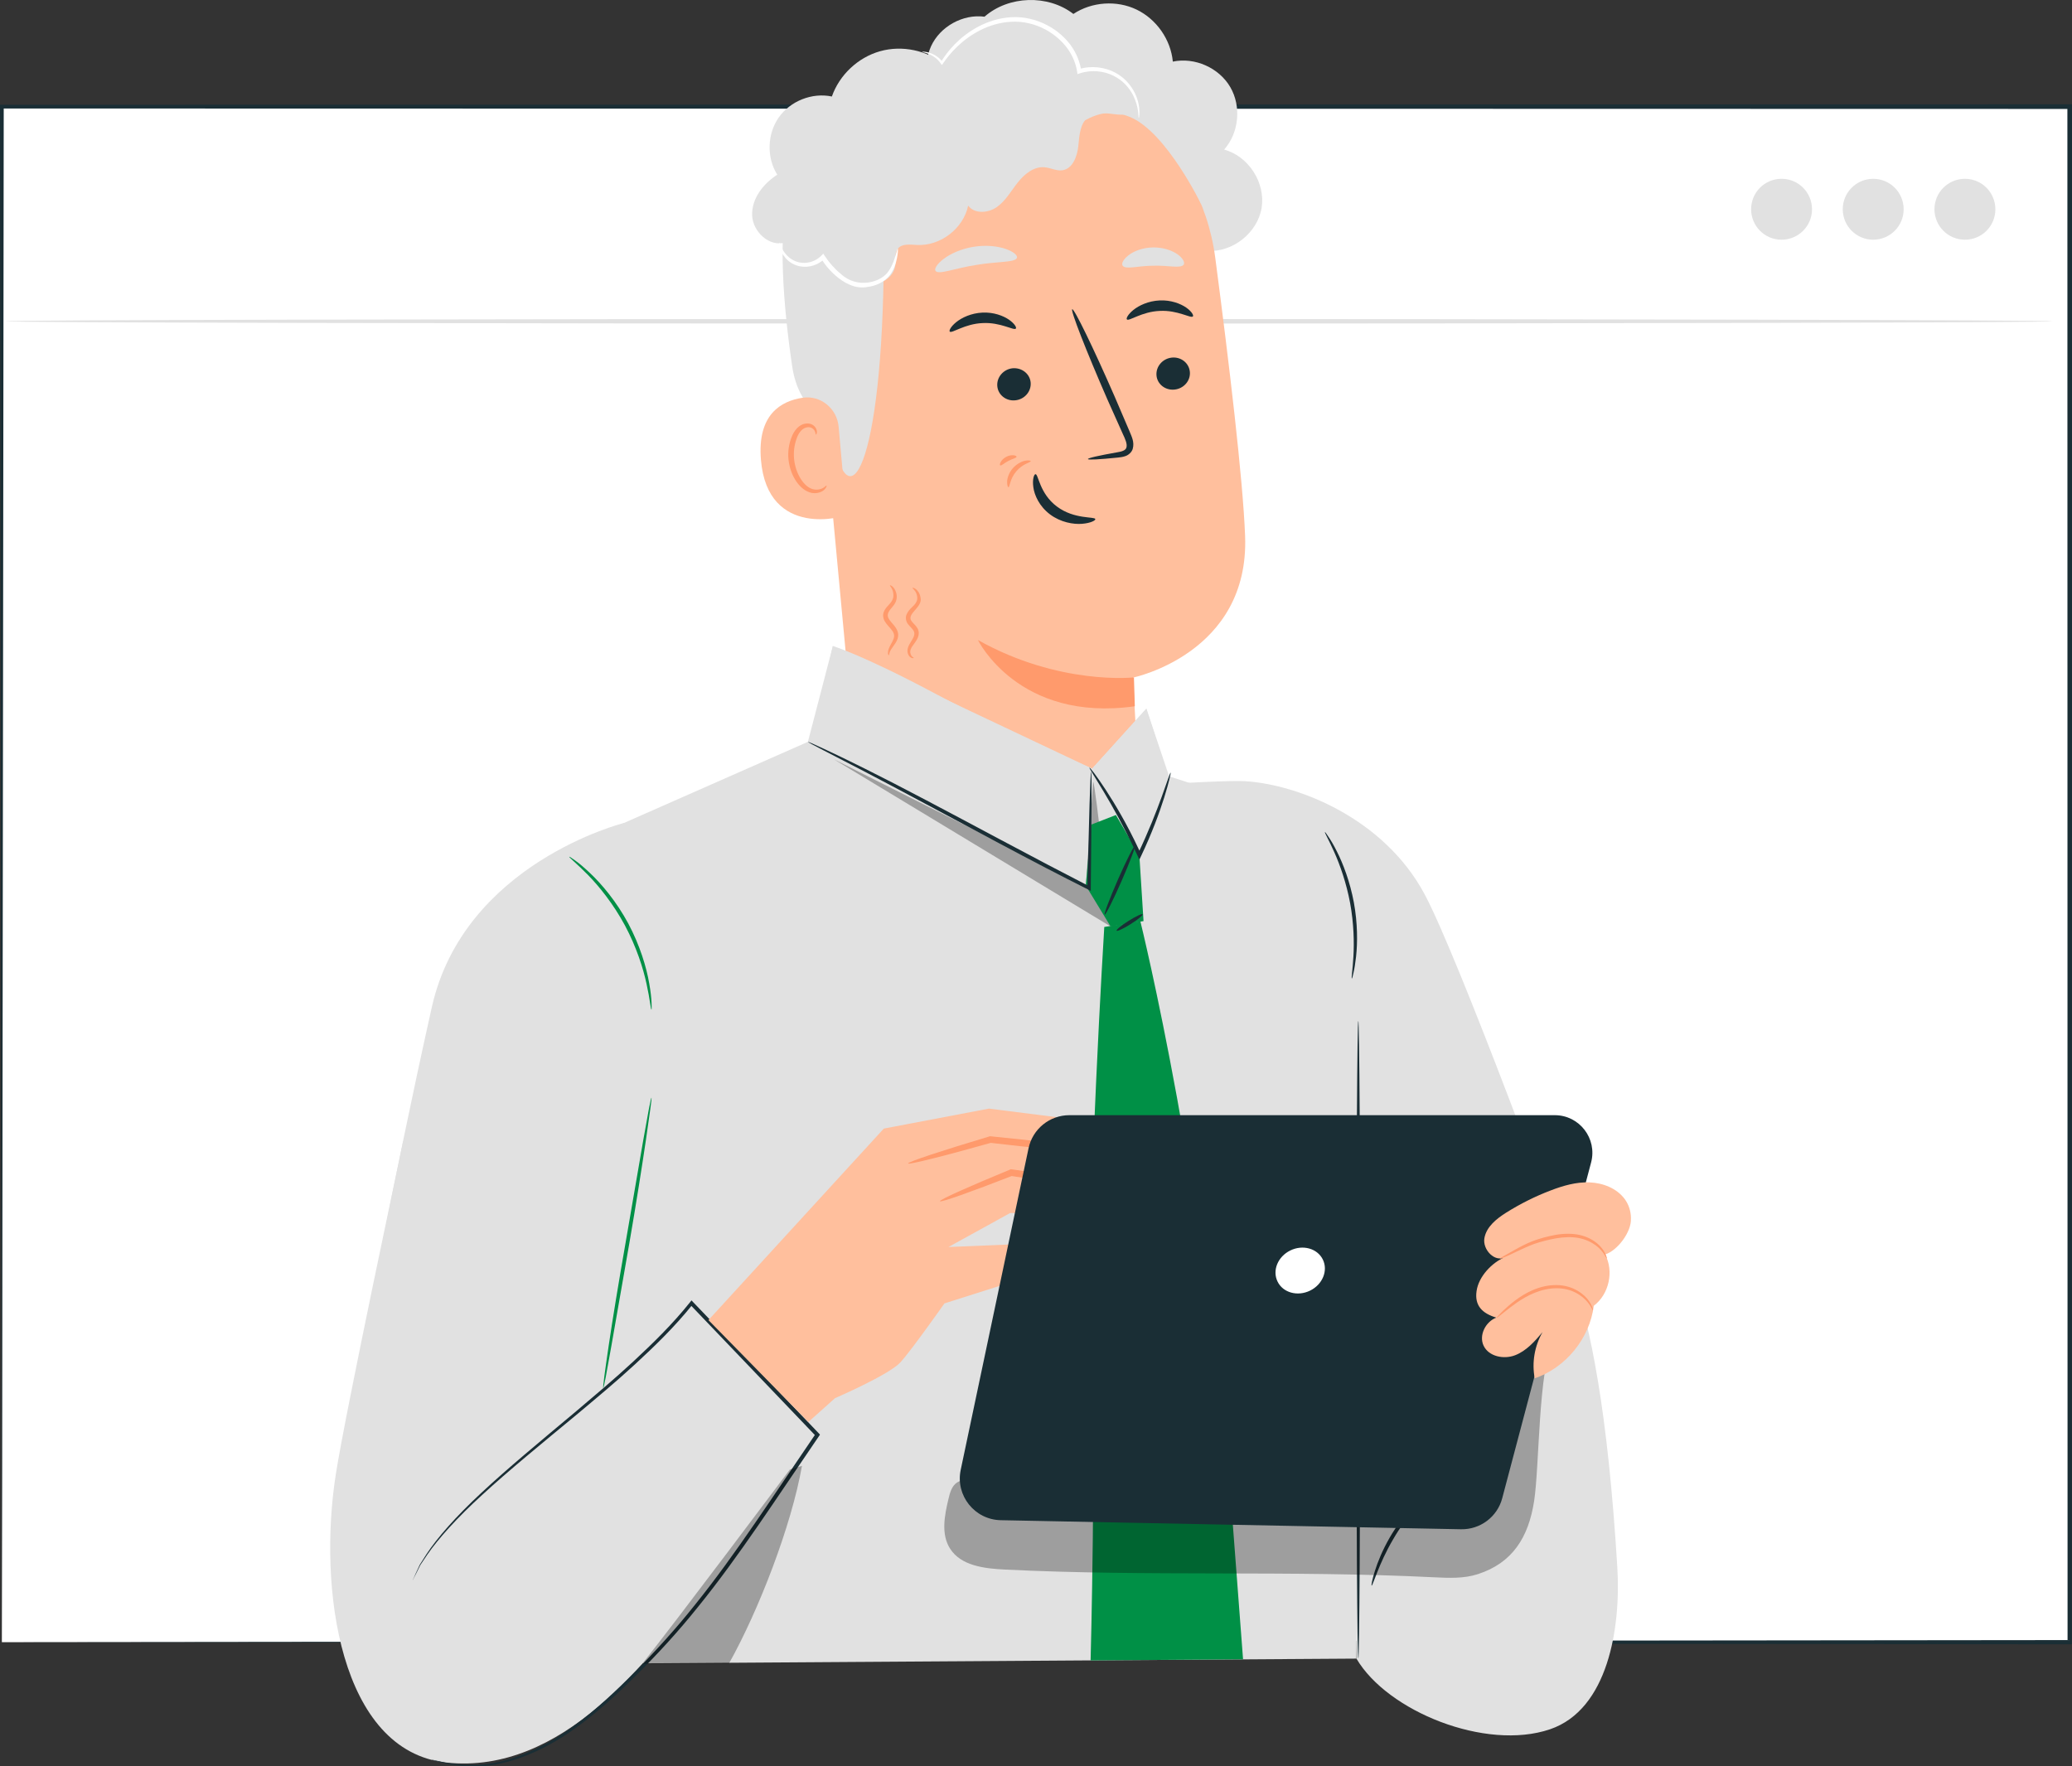 <?xml version="1.0" encoding="UTF-8"?> <!-- Generator: Adobe Illustrator 26.0.3, SVG Export Plug-In . SVG Version: 6.00 Build 0) --> <svg xmlns="http://www.w3.org/2000/svg" xmlns:xlink="http://www.w3.org/1999/xlink" x="0px" y="0px" viewBox="0 0 233.36 198.96" style="enable-background:new 0 0 233.36 198.96;" xml:space="preserve"><rect x="0" y="0" width="233.36" height="198.96" fill="#333333" stroke="none"/> <style type="text/css"> .st0{fill:#F9F9F9;} .st1{fill:#FFFFFF;} .st2{opacity:0.54;} .st3{fill:#F5F5F5;} .st4{fill:#E1E1E1;} .st5{fill:#ECECEC;} .st6{fill:#1A2E35;} .st7{fill:#FFBF9D;} .st8{fill:#FF9A6C;} .st9{fill:#375A64;} .st10{fill:#00A44B;} .st11{opacity:0.3;} .st12{fill:#FAFAFA;} .st13{fill:#00B75D;} .st14{fill:#925249;} .st15{fill:#009046;} .st16{fill:#00A154;} .st17{clip-path:url(#SVGID_00000034796576403247489320000013050733898341488573_);} .st18{clip-path:url(#SVGID_00000053543855426106992780000006145925554171049911_);fill-rule:evenodd;clip-rule:evenodd;fill:#00984A;} .st19{clip-path:url(#SVGID_00000053543855426106992780000006145925554171049911_);fill:#3E3936;} .st20{fill:#00984B;} .st21{clip-path:url(#SVGID_00000168818237563424265690000014347413612447124886_);} .st22{clip-path:url(#SVGID_00000117659356397958275760000006918854174074752415_);fill-rule:evenodd;clip-rule:evenodd;fill:#00984A;} .st23{clip-path:url(#SVGID_00000117659356397958275760000006918854174074752415_);fill:#3E3936;} .st24{fill:#00A14D;} .st25{clip-path:url(#SVGID_00000121981426533970800770000011803002499065638037_);} .st26{clip-path:url(#SVGID_00000133496251782123519880000006701256305654604936_);fill-rule:evenodd;clip-rule:evenodd;fill:#00984A;} .st27{clip-path:url(#SVGID_00000133496251782123519880000006701256305654604936_);fill:#3E3936;} .st28{clip-path:url(#SVGID_00000124848138867932875510000007474526253784992420_);} .st29{clip-path:url(#SVGID_00000166674253966579870670000005277204614032643998_);} .st30{clip-path:url(#SVGID_00000021101366865894740460000002366783618075445150_);fill:#E0E0E0;} .st31{clip-path:url(#SVGID_00000021101366865894740460000002366783618075445150_);fill:#EBEBEB;} .st32{clip-path:url(#SVGID_00000021101366865894740460000002366783618075445150_);fill:#F4F4F4;} .st33{clip-path:url(#SVGID_00000104680452294275909170000009119701485890129066_);fill:#009842;} .st34{opacity:0.8;clip-path:url(#SVGID_00000104680452294275909170000009119701485890129066_);} .st35{clip-path:url(#SVGID_00000157271873300137675350000009227411333736724360_);fill:#FFFFFF;} .st36{clip-path:url(#SVGID_00000096780087204049540710000005322009030010857137_);fill:#FFFFFF;} .st37{clip-path:url(#SVGID_00000104680452294275909170000009119701485890129066_);fill:#00D857;} .st38{clip-path:url(#SVGID_00000104680452294275909170000009119701485890129066_);fill:#006625;} .st39{opacity:0.3;clip-path:url(#SVGID_00000104680452294275909170000009119701485890129066_);} .st40{clip-path:url(#SVGID_00000135686925119938723390000010672636302240869561_);} .st41{clip-path:url(#SVGID_00000166674253966579870670000005277204614032643998_);fill:#FF4F5B;} .st42{opacity:0.3;clip-path:url(#SVGID_00000073682940917362573960000017719835517903266211_);} .st43{clip-path:url(#SVGID_00000107564979913608253960000005150698358582070207_);} .st44{clip-path:url(#SVGID_00000073682940917362573960000017719835517903266211_);fill:#FFBE9C;} .st45{clip-path:url(#SVGID_00000073682940917362573960000017719835517903266211_);fill:#FF996C;} .st46{clip-path:url(#SVGID_00000073682940917362573960000017719835517903266211_);fill:#009842;} .st47{opacity:0.6;clip-path:url(#SVGID_00000073682940917362573960000017719835517903266211_);} .st48{clip-path:url(#SVGID_00000130620975990782180420000007902460601454134949_);fill:#FFFFFF;} .st49{clip-path:url(#SVGID_00000052076833745277611510000010103805462853702281_);fill:#FFFFFF;} .st50{clip-path:url(#SVGID_00000073682940917362573960000017719835517903266211_);fill:#1A2E35;} .st51{clip-path:url(#SVGID_00000073682940917362573960000017719835517903266211_);fill:#375A64;} .st52{clip-path:url(#SVGID_00000073682940917362573960000017719835517903266211_);fill:#F9F9F9;} .st53{clip-path:url(#SVGID_00000057123176716750247520000014391491245025036983_);} .st54{clip-path:url(#SVGID_00000112610954850208490060000004117011434516755335_);} .st55{clip-path:url(#SVGID_00000160885648627132552520000001708773536640536704_);} .st56{clip-path:url(#SVGID_00000036930752256788792340000005716168326873195405_);} .st57{clip-path:url(#SVGID_00000031186880500554067890000005159027079588048562_);} .st58{clip-path:url(#SVGID_00000098937575136020186140000000175754765051244418_);fill:#009842;} .st59{clip-path:url(#SVGID_00000098937575136020186140000000175754765051244418_);fill:#FF4F5B;} .st60{clip-path:url(#SVGID_00000078046437647082798240000007766228484332843161_);fill:#009842;} .st61{opacity:0.8;clip-path:url(#SVGID_00000078046437647082798240000007766228484332843161_);} .st62{clip-path:url(#SVGID_00000141438958652374395870000009713455719400414876_);fill:#FFFFFF;} .st63{clip-path:url(#SVGID_00000101787134122994666920000015750290040004294313_);fill:#FFFFFF;} .st64{clip-path:url(#SVGID_00000027567082344402196770000007903127424062353028_);fill:#FFFFFF;} .st65{fill:none;stroke:#FFFFFF;stroke-miterlimit:10;} .st66{fill:none;stroke:#FBFBFB;stroke-width:0.25;stroke-miterlimit:10;} .st67{fill:#F4A88C;} .st68{fill:#BF654E;} .st69{opacity:0.4;} .st70{opacity:0.6;} .st71{opacity:0.5;} .st72{opacity:0.2;} .st73{display:none;} .st74{display:inline;} .st75{fill:none;stroke:#E61F46;stroke-miterlimit:10;} </style> <g id="LAYOUT"> </g> <g id="BG"> <g> <g> <g> <g> <g> <rect x="0.21" y="12.01" class="st1" width="232.89" height="172.96"></rect> </g> </g> <g> <g> <g> <path class="st6" d="M0.21,184.97c0-1.76,0.08-68.26,0.21-172.96l-0.21,0.21c65.58,0.01,146.04,0.03,232.87,0.05h0.02 l-0.26-0.26c0.01,62.13,0.02,121,0.02,172.96l0.24-0.24C95.21,184.88,2.29,184.97,0.21,184.97c2.08,0,94.99,0.1,232.89,0.24 l0.24,0v-0.24c0.01-51.97,0.02-110.83,0.03-172.96v-0.26h-0.26h-0.02C146.25,11.77,65.79,11.78,0.21,11.8H0l0,0.21 C0.13,116.71,0.21,183.21,0.21,184.97z"></path> </g> </g> </g> </g> <g> <g> <g> <path class="st4" d="M0.61,36.19c0,0.14,51.62,0.26,115.29,0.26c63.69,0,115.3-0.12,115.3-0.26c0-0.14-51.61-0.26-115.3-0.26 C52.23,35.93,0.61,36.04,0.61,36.19z"></path> </g> </g> </g> <g> <g> <path class="st4" d="M217.87,23.57c0,1.89,1.53,3.43,3.43,3.43s3.43-1.53,3.43-3.43c0-1.89-1.53-3.43-3.43-3.43 S217.87,21.67,217.87,23.57z"></path> </g> </g> <g> <g> <path class="st4" d="M207.54,23.57c0,1.89,1.53,3.43,3.43,3.43c1.89,0,3.43-1.53,3.43-3.43c0-1.89-1.53-3.43-3.43-3.43 C209.08,20.14,207.54,21.67,207.54,23.57z"></path> </g> </g> <g> <g> <path class="st4" d="M197.22,23.57c0,1.89,1.53,3.43,3.43,3.43c1.89,0,3.43-1.53,3.43-3.43c0-1.89-1.53-3.43-3.43-3.43 C198.75,20.14,197.22,21.67,197.22,23.57z"></path> </g> </g> </g> <g> <g> <g> <path class="st4" d="M104.86,5.21c1.02-2.23,3.59-3.65,6.02-3.33c2.72-2.38,7.15-2.52,10.01-0.31 c2.07-1.37,4.88-1.57,7.12-0.49c2.24,1.08,3.85,3.38,4.08,5.86c2.47-0.52,5.2,0.69,6.47,2.87c1.27,2.18,0.98,5.15-0.69,7.04 c2.75,0.74,4.68,3.75,4.22,6.56c-0.46,2.81-3.26,5.03-6.1,4.85l-29.71-16.32C104.44,10.31,103.84,7.44,104.86,5.21z"></path> </g> </g> <g> <g> <g> <g> <g> <g> <path class="st7" d="M136.87,29.04c-1.67-12.74-12.84-22.06-25.67-21.43l-1.28,0.06C96.22,9.16,89.82,21.63,91.68,35.3 l4.27,45.69l0.23,2.22l32.05,4.78l-0.62-11.67c0,0,13.12-2.71,12.62-15.94C139.99,54,138.43,40.89,136.87,29.04z"></path> </g> </g> </g> </g> <g> <g> <g> <g> <g> <g> <path class="st8" d="M127.71,76.3c0,0-8.41,0.93-17.57-4.21c0,0,4.55,9.31,17.67,7.46L127.71,76.3z"></path> </g> </g> </g> </g> </g> </g> <g> <g> <g> <g> <g> <g> <g> <g> <g> <path class="st6" d="M134.01,41.89c0.09,0.99-0.69,1.89-1.73,1.99c-1.04,0.11-1.95-0.61-2.03-1.6 c-0.08-1,0.69-1.89,1.72-2C133.01,40.17,133.92,40.89,134.01,41.89z"></path> </g> </g> </g> </g> </g> </g> </g> </g> </g> <g> <g> <g> <g> <g> <g> <g> <g> <g> <g> <path class="st6" d="M134.35,35.64c-0.22,0.26-1.7-0.73-3.73-0.62c-2.03,0.08-3.47,1.2-3.7,0.96 c-0.11-0.1,0.1-0.56,0.73-1.07c0.62-0.5,1.68-1.01,2.95-1.07c1.27-0.06,2.35,0.36,2.99,0.8 C134.23,35.09,134.46,35.53,134.35,35.64z"></path> </g> </g> </g> </g> </g> </g> </g> </g> </g> </g> <g> <g> <g> <g> <g> <g> <g> <g> <g> <path class="st6" d="M116.08,43.1c0.08,0.99-0.69,1.89-1.73,1.99c-1.04,0.11-1.95-0.61-2.03-1.61 c-0.08-0.99,0.69-1.89,1.72-2C115.09,41.39,116,42.11,116.08,43.1z"></path> </g> </g> </g> </g> </g> </g> </g> </g> </g> <g> <g> <g> <g> <g> <g> <g> <g> <g> <g> <path class="st6" d="M114.41,37.01c-0.22,0.26-1.71-0.73-3.74-0.62c-2.03,0.08-3.47,1.2-3.7,0.96 c-0.11-0.1,0.1-0.56,0.73-1.07c0.62-0.5,1.68-1.01,2.95-1.07c1.27-0.06,2.35,0.36,2.99,0.8 C114.28,36.46,114.52,36.9,114.41,37.01z"></path> </g> </g> </g> </g> </g> </g> </g> </g> </g> </g> <g> <g> <g> <g> <g> <g> <g> <g> <g> <path class="st6" d="M122.53,51.71c-0.02-0.12,1.24-0.4,3.27-0.76c0.52-0.08,1-0.21,1.07-0.57 c0.1-0.38-0.14-0.93-0.42-1.52c-0.55-1.23-1.13-2.52-1.73-3.87c-2.41-5.52-4.18-10.06-3.96-10.16 c0.22-0.09,2.36,4.3,4.77,9.82c0.58,1.36,1.14,2.66,1.67,3.9c0.23,0.58,0.6,1.23,0.37,2.02 c-0.12,0.39-0.49,0.69-0.81,0.8c-0.33,0.12-0.62,0.14-0.87,0.17C123.82,51.75,122.54,51.82,122.53,51.71z"></path> </g> </g> </g> </g> </g> </g> </g> </g> </g> <g> <g> <g> <g> <g> <g> <g> <g> <g> <path class="st6" d="M116.62,53.41c0.33-0.04,0.44,2.17,2.41,3.64c1.96,1.48,4.3,1.11,4.33,1.42 c0.04,0.14-0.5,0.45-1.49,0.53c-0.97,0.08-2.41-0.16-3.61-1.06c-1.2-0.9-1.76-2.16-1.88-3.06 C116.25,53.96,116.47,53.41,116.62,53.41z"></path> </g> </g> </g> </g> </g> </g> </g> </g> </g> <g> <g> <g> <g> <g> <path class="st4" d="M114.54,29.03c-0.17,0.56-2.21,0.4-4.58,0.81c-2.38,0.36-4.26,1.15-4.6,0.67 c-0.15-0.23,0.16-0.77,0.91-1.34c0.74-0.57,1.95-1.14,3.37-1.37c1.42-0.23,2.74-0.07,3.63,0.24 C114.15,28.35,114.61,28.76,114.54,29.03z"></path> </g> </g> </g> </g> </g> <g> <g> <g> <g> <g> <path class="st4" d="M133.32,29.8c-0.33,0.48-1.76,0.07-3.44,0.13c-1.69,0-3.09,0.46-3.44,0 c-0.16-0.23,0.05-0.7,0.65-1.17c0.59-0.47,1.6-0.87,2.76-0.89c1.16-0.02,2.18,0.35,2.79,0.79 C133.24,29.1,133.46,29.57,133.32,29.8z"></path> </g> </g> </g> </g> </g> <g> <g> <g> <g> <path class="st4" d="M135.3,23.04c0,0-3.9-8.1-7.98-9.84c-4.95-2.1-6.76,3.31-11.43,2.25c-4.67-1.06-9.39-3.07-13.92,0.72 c-4.96,4.15-2.41,6.76-2.43,12.64c-0.11,23.84-4.12,30.78-5.91,19.64c-0.2-1.22-3.65-2.03-4.41-7.19 c-0.99-6.69-1.65-14.84-0.39-19.68c1.06-4.08,3.22-6.97,7.18-10.24c6.25-5.16,15.16-5.7,21.24-5.4 C123.32,6.26,135.34,12.65,135.3,23.04z"></path> </g> </g> </g> </g> <g> <g> <g> <g> <path class="st7" d="M94.45,48.06c-0.18-2.04-2.02-3.56-4.04-3.26c-2.45,0.36-5.13,1.89-4.71,6.98 c0.74,9.02,9.64,6.42,9.64,6.16C95.32,57.75,94.79,51.83,94.45,48.06z"></path> </g> </g> </g> </g> <g> <g> <g> <g> <path class="st8" d="M93.09,54.7c-0.04-0.03-0.15,0.12-0.4,0.27c-0.25,0.14-0.69,0.26-1.17,0.12 c-0.98-0.27-1.91-1.72-2.08-3.34c-0.09-0.82,0.02-1.61,0.26-2.29c0.22-0.68,0.61-1.18,1.08-1.3 c0.47-0.15,0.83,0.11,0.96,0.35c0.14,0.24,0.1,0.43,0.15,0.44c0.03,0.02,0.18-0.17,0.08-0.53 c-0.05-0.18-0.18-0.38-0.4-0.54c-0.23-0.16-0.56-0.22-0.89-0.16c-0.69,0.1-1.27,0.8-1.53,1.53 c-0.3,0.74-0.44,1.64-0.34,2.56c0.21,1.81,1.28,3.44,2.61,3.71c0.65,0.11,1.16-0.12,1.42-0.36 C93.09,54.91,93.12,54.71,93.09,54.7z"></path> </g> </g> </g> </g> </g> <g> <g> <g> <path class="st4" d="M93.75,30.54c1.21,0.74,2.49,1.51,3.91,1.58c1.42,0.07,3-0.82,3.17-2.24c0.08-0.63-0.11-1.36,0.28-1.86 c0.46-0.6,1.38-0.47,2.15-0.43c2.64,0.15,5.24-1.84,5.78-4.43c0.72,0.97,2.28,0.85,3.26,0.14c0.98-0.7,1.58-1.81,2.33-2.75 c0.75-0.95,1.82-1.82,3.02-1.71c0.67,0.06,1.32,0.43,1.99,0.34c1.18-0.16,1.69-1.58,1.81-2.77c0.12-1.19,0.19-2.57,1.17-3.26 c0.9-0.64,2.13-0.36,3.23-0.25c1.1,0.11,2.5-0.22,2.72-1.3c0.12-0.57-0.15-1.15-0.49-1.62c-1.52-2.14-4.63-2.98-7.02-1.87 c-1.03-2.94-3.94-5.13-7.05-5.3c-3.11-0.17-6.24,1.68-7.6,4.49c-2-1.64-4.81-2.23-7.29-1.53c-2.49,0.7-4.58,2.67-5.43,5.1 c-2.23-0.47-4.69,0.51-5.99,2.37c-1.3,1.87-1.37,4.51-0.16,6.44c-1.58,1.01-2.89,2.69-2.83,4.56 c0.06,1.87,1.97,3.64,3.75,3.06c-0.66,1.49,0.03,3.44,1.49,4.18c1.45,0.74,3.44,0.17,4.26-1.24"></path> </g> </g> </g> </g> <g> <g> <g> <path class="st1" d="M87.8,27.33c-0.03-0.02-0.13,0.77,0.65,1.71c0.38,0.45,1.03,0.9,1.86,0.99c0.82,0.1,1.81-0.15,2.54-0.88 l-0.39-0.04c0.49,0.76,1.11,1.52,1.92,2.16c0.52,0.41,1.08,0.75,1.7,0.94c0.6,0.21,1.28,0.2,1.83,0.08 c1.14-0.18,2.11-0.85,2.53-1.63c0.45-0.76,0.56-1.45,0.64-1.92c0.07-0.47,0.06-0.73,0.03-0.73c-0.04-0.01-0.1,0.25-0.23,0.69 c-0.13,0.44-0.31,1.1-0.75,1.76c-0.79,1.34-3.55,2.14-5.42,0.4c-0.74-0.6-1.35-1.32-1.82-2.03l-0.17-0.26L92.5,28.8 c-0.59,0.61-1.43,0.86-2.14,0.8c-0.72-0.05-1.3-0.4-1.68-0.78C87.91,28.04,87.88,27.3,87.8,27.33z"></path> </g> </g> </g> <g> <g> <g> <path class="st1" d="M103.85,5.84c0,0.03,0.24,0.05,0.65,0.2c0.4,0.15,1,0.46,1.46,1.12l0.12,0.17l0.12-0.17 c0.79-1.17,2.13-2.7,4.19-3.75c1.02-0.52,2.23-0.9,3.52-0.96c1.29-0.07,2.65,0.23,3.88,0.9c0.95,0.52,1.77,1.23,2.39,2.05 c0.6,0.82,0.99,1.75,1.13,2.67l0.04,0.28l0.27-0.09c1.34-0.44,2.74-0.25,3.78,0.27c1.06,0.52,1.76,1.35,2.16,2.1 c0.81,1.55,0.6,2.67,0.7,2.65c0.02,0,0.08-0.26,0.07-0.74c-0.01-0.48-0.11-1.21-0.51-2.04c-0.39-0.81-1.11-1.74-2.24-2.33 c-1.11-0.59-2.62-0.83-4.11-0.37l0.31,0.2c-0.14-1.01-0.55-2.02-1.19-2.91c-0.66-0.88-1.53-1.65-2.55-2.2 c-1.31-0.71-2.78-1.04-4.16-0.95c-1.38,0.08-2.64,0.5-3.7,1.06c-2.14,1.14-3.47,2.76-4.22,4.01L106.19,7 c-0.54-0.7-1.21-0.98-1.65-1.1C104.09,5.79,103.85,5.82,103.85,5.84z"></path> </g> </g> </g> <g> <g> <g> <path class="st8" d="M113.58,54.88c0.15-0.01,0.16-0.96,0.88-1.79c0.7-0.85,1.64-1.01,1.63-1.15c0-0.06-0.26-0.13-0.67-0.04 c-0.4,0.09-0.94,0.37-1.36,0.85c-0.42,0.49-0.61,1.06-0.63,1.47C113.41,54.65,113.52,54.89,113.58,54.88z"></path> </g> </g> </g> <g> <g> <g> <path class="st8" d="M112.65,52.42c0.13,0.07,0.44-0.26,0.91-0.5c0.46-0.25,0.91-0.32,0.93-0.47 c0.03-0.14-0.55-0.32-1.17,0.01C112.7,51.79,112.52,52.37,112.65,52.42z"></path> </g> </g> </g> <g> <g> <g> <path class="st8" d="M102.91,74.1c0.01-0.04-0.13-0.06-0.25-0.23c-0.12-0.16-0.22-0.47-0.06-0.8 c0.13-0.35,0.52-0.67,0.78-1.27c0.12-0.28,0.15-0.73-0.06-1.05c-0.19-0.32-0.45-0.52-0.62-0.74 c-0.73-0.87,1.28-1.58,0.97-2.72c-0.07-0.48-0.33-0.79-0.53-0.94c-0.21-0.15-0.36-0.16-0.37-0.13 c-0.05,0.06,0.5,0.33,0.54,1.1c0.02,0.38-0.2,0.72-0.62,1.1c-0.2,0.19-0.44,0.44-0.58,0.78c-0.17,0.34-0.07,0.85,0.18,1.13 c0.23,0.29,0.47,0.48,0.59,0.69c0.12,0.19,0.13,0.4,0.05,0.63c-0.15,0.45-0.54,0.84-0.67,1.31c-0.16,0.48,0.05,0.91,0.27,1.07 C102.75,74.19,102.92,74.13,102.91,74.1z"></path> </g> </g> </g> <g> <g> <g> <path class="st8" d="M100.1,73.81c0.04-0.01,0.04-0.14,0.1-0.33c0.06-0.2,0.23-0.45,0.47-0.78c0.12-0.17,0.25-0.35,0.36-0.6 c0.11-0.24,0.18-0.57,0.09-0.89c-0.18-0.64-0.73-1.03-1-1.48c-0.3-0.45-0.07-0.85,0.3-1.26c0.17-0.21,0.35-0.42,0.46-0.68 c0.11-0.26,0.13-0.52,0.11-0.74c-0.12-0.94-0.76-1.19-0.76-1.12c-0.06,0.05,0.4,0.39,0.39,1.14c0,0.38-0.18,0.71-0.56,1.1 c-0.18,0.2-0.4,0.42-0.53,0.77c-0.14,0.35-0.05,0.79,0.14,1.08c0.38,0.59,0.87,0.93,0.99,1.35c0.14,0.39-0.11,0.81-0.3,1.16 c-0.2,0.35-0.35,0.69-0.35,0.94C99.99,73.69,100.07,73.81,100.1,73.81z"></path> </g> </g> </g> </g> <g> <g> <g> <g> <path class="st4" d="M77.87,146.79l-11.99,11.56l3.88-22.11l-24.35-7.7c0,0-6.47,30.34-7.59,37.52 c-2.02,12.88,0.46,31.18,12.46,32.47c12.98,1.39,22.79-11.41,29.02-19.81c4.8-6.46,12.54-17.75,12.54-17.75L77.87,146.79"></path> </g> </g> </g> <g> <g> <g> <path class="st4" d="M170.62,127.12c3.91,12.3,9.37,14.16,11.53,49.4c0.42,6.87-1.06,16.04-7.58,18.26 c-7.24,2.46-18.32-2.02-21.8-7.96v-24.27L170.62,127.12z"></path> </g> </g> </g> <g> <g> <g> <g> <path class="st6" d="M154.48,178.6c0.13,0.04,0.8-2.46,2.4-5.18c1.57-2.73,3.41-4.56,3.31-4.65 c-0.04-0.04-0.54,0.37-1.26,1.13c-0.71,0.77-1.62,1.91-2.42,3.3c-0.8,1.39-1.35,2.74-1.66,3.74 C154.53,177.94,154.43,178.58,154.48,178.6z"></path> </g> </g> </g> </g> <g> <g> <g> <path class="st4" d="M176.5,141.31c-0.21-0.73-12.22-33.44-16.06-40.6c-4.59-8.56-14.23-12.35-20.21-12.72 c-5.98-0.37-70.03,4.73-70.03,4.73s-17.94,4.51-21.57,20.74c-4.55,20.35-8.21,40.43-8.21,40.43l32.1,6.93l3.78-9.51 l60.31,13.46l14.73-21.78L176.5,141.31z"></path> </g> </g> </g> <g> <g> <g> <g> <polygon class="st4" points="65.98,94.59 90.99,83.56 93.8,72.77 123,86.58 129.11,79.82 131.67,87.44 138.07,89.53 150.66,114.35 152.98,171.88 152.76,186.82 66.46,187.39 67.16,162.93 "></polygon> </g> </g> </g> <g> <g> <g> <g> <path class="st4" d="M93.8,72.77c0,0,3.26,0.94,11.65,5.42c8.21,4.38,17.55,8.39,17.55,8.39l-0.71,13.19l-31.07-15.6"></path> </g> </g> </g> </g> <g> <g> <g> <g> <polyline class="st4" points="129.11,79.82 123,86.58 126.26,100.71 131.71,87.94 "></polyline> </g> </g> </g> </g> <g class="st11"> <g> <g> <path d="M123.11,88.04c0.27,0.2,1.97,16.31,1.97,16.31L93.93,85.53l28.36,14.24L123.11,88.04z"></path> </g> </g> </g> </g> <g> <g> <g> <path class="st15" d="M122.83,187.02c0,0,0.64-23.89,0.07-38.86c-0.47-12.32,1.47-43.75,1.47-43.75l4.06-0.65 c0,0,7.58,30.56,10.42,68C140,186.9,140,186.9,140,186.9"></path> </g> </g> </g> <g> <g> <g> <g> <path class="st15" d="M73.37,123.64c-0.03,0-0.13,0.45-0.29,1.27c-0.16,0.9-0.38,2.08-0.63,3.5 c-0.52,3.03-1.22,7.08-1.99,11.55c-0.79,4.51-1.46,8.6-1.9,11.57c-0.22,1.48-0.39,2.69-0.5,3.52 c-0.11,0.83-0.15,1.29-0.12,1.3c0.03,0,0.13-0.45,0.29-1.27c0.16-0.9,0.38-2.08,0.63-3.5c0.53-3.03,1.24-7.07,2.02-11.55 c0.78-4.51,1.42-8.61,1.86-11.58c0.2-1.43,0.37-2.61,0.5-3.52C73.36,124.11,73.4,123.64,73.37,123.64z"></path> </g> </g> </g> </g> <g> <g> <g> <g> <path class="st15" d="M64.11,96.5c-0.05,0.06,0.84,0.76,2.11,2.05c1.26,1.29,2.85,3.25,4.16,5.68 c1.3,2.43,2.06,4.83,2.44,6.6c0.39,1.77,0.47,2.9,0.55,2.89c0.03,0,0.03-0.28,0.01-0.8c-0.02-0.51-0.1-1.25-0.26-2.15 c-0.31-1.81-1.04-4.27-2.36-6.75c-1.33-2.47-2.99-4.44-4.32-5.69c-0.67-0.63-1.23-1.11-1.65-1.4 C64.37,96.63,64.13,96.47,64.11,96.5z"></path> </g> </g> </g> </g> <g> <g> <g> <polygon class="st15" points="122.9,92.88 125.68,91.8 128.32,96.32 128.79,103.75 125.08,104.35 122.29,99.76 "></polygon> </g> </g> </g> <g> <g> <g> <g> <path class="st6" d="M152.98,114.98c-0.12,0-0.22,16.08-0.22,35.92c0,19.84,0.1,35.92,0.22,35.92s0.22-16.08,0.22-35.92 C153.2,131.07,153.1,114.98,152.98,114.98z"></path> </g> </g> </g> </g> <g> <g> <g> <g> <path class="st6" d="M122.7,86.46c-0.05,0.04,0.6,1.04,1.59,2.69c0.99,1.65,2.29,3.97,3.54,6.62c0.1,0.22,0.2,0.43,0.3,0.64 l0.19,0.42l0.2-0.42c1.2-2.52,2.06-4.87,2.6-6.58c0.27-0.86,0.46-1.56,0.58-2.04c0.12-0.49,0.17-0.76,0.14-0.76 c-0.06-0.02-0.39,1.03-1,2.71c-0.61,1.68-1.51,3.99-2.71,6.49l0.39,0c-0.09-0.2-0.2-0.42-0.3-0.64 c-1.25-2.67-2.61-4.98-3.67-6.6c-0.53-0.81-0.98-1.45-1.3-1.88C122.92,86.68,122.73,86.45,122.7,86.46z"></path> </g> </g> </g> </g> <g> <g> <g> <g> <path class="st6" d="M90.99,83.56c-0.01,0.01,0.14,0.1,0.43,0.26c0.33,0.17,0.75,0.39,1.26,0.66 c1.15,0.59,2.72,1.41,4.64,2.4c3.92,2.04,9.28,4.94,15.22,8.11c3.62,1.93,7.05,3.72,10.03,5.21l0.28,0.14l0-0.31 c0.04-3.87,0.07-7.13,0.09-9.48c0-1.11,0-2-0.01-2.67c-0.01-0.62-0.02-0.95-0.04-0.95c-0.02,0-0.05,0.33-0.08,0.95 c-0.03,0.67-0.06,1.56-0.1,2.67c-0.06,2.36-0.15,5.61-0.25,9.48l0.28-0.17c-2.96-1.52-6.38-3.32-10-5.25 c-5.94-3.17-11.33-6.04-15.29-8.01c-1.98-0.99-3.59-1.76-4.71-2.28c-0.53-0.24-0.96-0.43-1.3-0.59 C91.16,83.61,91,83.55,90.99,83.56z"></path> </g> </g> </g> </g> <g> <g> <g> <g> <path class="st6" d="M149.22,93.72c-0.06,0.04,0.43,0.87,1.06,2.28c0.63,1.41,1.35,3.42,1.78,5.73 c0.42,2.31,0.46,4.45,0.37,5.99c-0.09,1.54-0.25,2.49-0.18,2.5c0.03,0.01,0.1-0.23,0.19-0.65c0.1-0.42,0.2-1.05,0.29-1.83 c0.17-1.55,0.18-3.74-0.25-6.09c-0.44-2.35-1.22-4.39-1.93-5.78c-0.35-0.7-0.67-1.24-0.92-1.6 C149.39,93.9,149.25,93.71,149.22,93.72z"></path> </g> </g> </g> </g> <g> <g> <g> <g> <path class="st6" d="M125.76,104.83c0.06,0.1,0.77-0.23,1.58-0.74c0.81-0.51,1.41-1.01,1.35-1.11 c-0.06-0.1-0.77,0.23-1.58,0.74C126.3,104.23,125.69,104.73,125.76,104.83z"></path> </g> </g> </g> </g> <g> <g> <g> <g> <path class="st6" d="M124.42,103.01c0.11,0.05,0.96-1.64,1.89-3.76c0.93-2.13,1.6-3.89,1.49-3.94 c-0.11-0.05-0.95,1.64-1.89,3.76C124.98,101.2,124.31,102.96,124.42,103.01z"></path> </g> </g> </g> </g> <g class="st11"> <g> <g> <g> <path d="M106.83,168.8c0.16-0.68,0.37-1.43,0.96-1.82c1.03-0.67,2.32,0.21,3.38,0.84c2.78,1.66,6.22,1.6,9.46,1.46 c9.76-0.43,19.52-1.15,29.15-2.77c4.72-0.79,9.47-1.82,13.69-4.08c4.22-2.25,7.89-5.89,9.25-10.48l2.25-1.22 c-1.75,3.73-1.57,14.28-2.19,18.35c-0.63,4.07-2.43,6.97-6.35,8.23c-1.57,0.51-3.27,0.43-4.92,0.35 c-16.06-0.8-32.27-0.07-48.33-0.87c-2.3-0.11-4.95-0.42-6.18-2.36C105.96,172.8,106.38,170.68,106.83,168.8z"></path> </g> </g> </g> </g> <g> <g> <g> <g> <path class="st6" d="M46.48,177.97c0.01,0,0.04-0.06,0.11-0.19c0.07-0.14,0.17-0.33,0.29-0.57c0.13-0.26,0.28-0.57,0.46-0.93 c0.23-0.35,0.5-0.74,0.79-1.18c1.22-1.77,3.32-4.12,6.23-6.77c2.9-2.67,6.59-5.68,10.73-9.11c2.06-1.73,4.26-3.55,6.45-5.57 c2.19-2.02,4.45-4.2,6.48-6.74l-0.31,0.02c3.9,4.08,8.13,8.5,12.51,13.08c0.57,0.6,1.14,1.19,1.67,1.75l-0.02-0.27 c-4.73,6.91-9.03,13.6-13.55,19.21c-2.24,2.82-4.55,5.34-6.8,7.6c-2.24,2.27-4.43,4.29-6.61,5.89 c-4.32,3.26-8.67,4.67-11.68,4.59c-0.38,0-0.73,0.02-1.06,0c-0.33-0.04-0.64-0.07-0.93-0.1c-0.29-0.03-0.55-0.06-0.8-0.08 c-0.24-0.05-0.45-0.1-0.65-0.15c-0.37-0.08-0.66-0.14-0.88-0.19c-0.2-0.04-0.3-0.06-0.31-0.05c0,0.01,0.1,0.04,0.29,0.09 c0.22,0.06,0.51,0.14,0.88,0.23c0.2,0.05,0.41,0.11,0.65,0.17c0.25,0.03,0.51,0.07,0.8,0.11c0.29,0.04,0.6,0.08,0.94,0.12 c0.34,0.02,0.7,0.01,1.08,0.02c3.05,0.13,7.48-1.25,11.86-4.51c2.21-1.6,4.43-3.61,6.69-5.88c2.27-2.26,4.6-4.78,6.86-7.61 c4.56-5.62,8.87-12.31,13.6-19.21l0.1-0.15l-0.12-0.13c-0.53-0.55-1.1-1.15-1.67-1.75c-4.38-4.58-8.62-8.99-12.52-13.07 l-0.16-0.17l-0.15,0.19c-2,2.51-4.24,4.68-6.41,6.7c-2.18,2.02-4.37,3.85-6.42,5.59c-4.12,3.45-7.79,6.49-10.68,9.19 c-2.9,2.69-4.98,5.08-6.17,6.89c-0.29,0.45-0.54,0.86-0.77,1.21c-0.17,0.37-0.32,0.69-0.44,0.95 c-0.11,0.24-0.19,0.43-0.26,0.58C46.5,177.9,46.47,177.97,46.48,177.97z"></path> </g> </g> </g> </g> <g class="st11"> <g> <path d="M88.96,165.52l1.36-0.41c-1.18,6.75-4.88,16.3-8.23,22.28h-9.75C76.04,182.77,88.96,165.52,88.96,165.52z"></path> </g> </g> </g> <g> <g> <g> <g> <g> <g> <g> <g> <g> <path class="st7" d="M79.79,148.69l19.75-21.57l11.84-2.25l13.44,1.7c0,0,0.57,2.13-1.7,3.26l4.97,0.28 c0,0,0.99,2.55-1.84,3.69l3.55,0.62c0,0-1.56,3.63-5.53,2.92c-3.97-0.71-10.5-0.71-10.5-0.71l-6.95,3.83l10.36-0.43 l7.52,1.42c0,0,0.99,1.92-0.71,2.38c-1.7,0.46-8.23,0-8.23,0l-9.39,2.98c0,0-3.67,5.21-4.94,6.62 c-1.28,1.42-7.38,4.05-7.38,4.05l-3.01,2.69L79.79,148.69z"></path> </g> </g> </g> </g> </g> </g> <g> <g> <g> <g> <g> <g> <g> <path class="st8" d="M128.08,130.13c-0.01,0.11-1.49,0.04-3.86-0.14c-2.37-0.19-5.65-0.5-9.25-0.88 c-1.2-0.13-2.37-0.26-3.46-0.39l0.14-0.01c-2.69,0.76-5.02,1.39-6.69,1.8c-1.67,0.42-2.67,0.62-2.69,0.54 c-0.02-0.08,0.93-0.45,2.56-0.99c1.63-0.54,3.94-1.26,6.61-2.06l0.07-0.02l0.08,0.01c1.1,0.11,2.26,0.24,3.47,0.36 c3.61,0.39,6.87,0.78,9.23,1.11C126.64,129.77,128.09,130.02,128.08,130.13z"></path> </g> </g> </g> </g> </g> </g> </g> <g> <g> <g> <g> <g> <g> <g> <path class="st8" d="M128.94,134.29c-0.02,0.1-1.35,0.01-3.5-0.24c-2.15-0.24-5.1-0.63-8.36-1.11 c-1.13-0.17-2.22-0.33-3.24-0.49l0.19-0.02c-4.66,1.82-8.1,3.04-8.17,2.87c-0.07-0.16,3.26-1.65,7.89-3.56l0.09-0.04 l0.1,0.01c1.03,0.15,2.12,0.3,3.25,0.46c3.26,0.48,6.2,0.95,8.33,1.33C127.65,133.9,128.95,134.18,128.94,134.29z"></path> </g> </g> </g> </g> </g> </g> </g> </g> </g> <g> <g> <g> <g> <path class="st6" d="M179.2,130.93l-10.01,37.82c-0.55,2.1-2.47,3.54-4.64,3.5l-51.84-1.02c-2.95-0.06-5.12-2.79-4.51-5.67 l7.64-36.22c0.46-2.18,2.38-3.73,4.6-3.73h54.67C177.88,125.61,179.91,128.24,179.2,130.93z"></path> </g> </g> </g> <g> <g> <path class="st1" d="M145.32,140.85c-1.41,0.69-2.05,2.26-1.43,3.51c0.61,1.25,2.25,1.7,3.66,1.01 c1.41-0.69,2.05-2.26,1.43-3.51C148.36,140.61,146.72,140.16,145.32,140.85z"></path> </g> </g> <g> <g> <g> <path class="st7" d="M182.96,139.22c1.01-1.11,0.92-2.96,0.02-4.17c-0.9-1.21-2.44-1.81-3.95-1.87 c-1.5-0.06-2.99,0.37-4.39,0.91c-1.74,0.66-3.41,1.5-4.98,2.48c-1.11,0.7-2.26,1.61-2.48,2.9c-0.22,1.29,1.19,2.77,2.33,2.12 c-1.48,0.62-2.98,2.19-3.21,3.83c-0.24,1.64,0.64,2.52,2.22,2.99c-1.21,0.47-1.98,1.99-1.43,3.16 c0.58,1.23,2.28,1.57,3.55,1.08c1.27-0.49,2.21-1.56,3.09-2.6c-0.9,1.55-1.22,3.44-0.88,5.2c3.5-1.2,6.19-4.5,6.65-8.17 c1.72-1.29,2.29-3.89,1.28-5.78c1.41-0.44,3.01-2.6,2.9-4.07"></path> </g> </g> </g> <g> <g> <g> <g> <path class="st8" d="M168.55,148.44c0.04,0.04,0.59-0.44,1.52-1.16c0.92-0.7,2.27-1.67,3.99-2.04c0.85-0.18,1.7-0.18,2.43,0 c0.73,0.18,1.33,0.52,1.77,0.89c0.89,0.74,1.09,1.49,1.15,1.46c0.02-0.01,0-0.19-0.14-0.5c-0.13-0.31-0.39-0.74-0.84-1.15 c-0.45-0.41-1.08-0.81-1.86-1.02c-0.78-0.22-1.69-0.23-2.6-0.04c-1.83,0.4-3.19,1.45-4.08,2.21 C169,147.86,168.52,148.41,168.55,148.44z"></path> </g> </g> </g> </g> <g> <g> <g> <g> <path class="st8" d="M168.94,141.76c0.02,0.05,0.74-0.23,1.84-0.77c0.55-0.26,1.21-0.58,1.96-0.86 c0.75-0.26,1.62-0.49,2.52-0.65c0.91-0.15,1.79-0.18,2.56-0.03c0.77,0.15,1.42,0.47,1.9,0.82c0.97,0.72,1.17,1.51,1.24,1.48 c0.02-0.01,0-0.2-0.15-0.52c-0.15-0.32-0.43-0.76-0.92-1.17c-0.48-0.41-1.17-0.78-1.99-0.96c-0.82-0.18-1.75-0.17-2.69-0.01 c-0.94,0.17-1.8,0.41-2.58,0.7c-0.77,0.3-1.42,0.65-1.96,0.95C169.58,141.36,168.92,141.71,168.94,141.76z"></path> </g> </g> </g> </g> </g> </g> </g> </g> <g id="BLOCK-01-PARTNER"> </g> <g id="Layer_7"> </g> <g id="Layer_6"> </g> <g id="Layer_5"> </g> <g id="Layer_2" class="st73"> </g> </svg> 